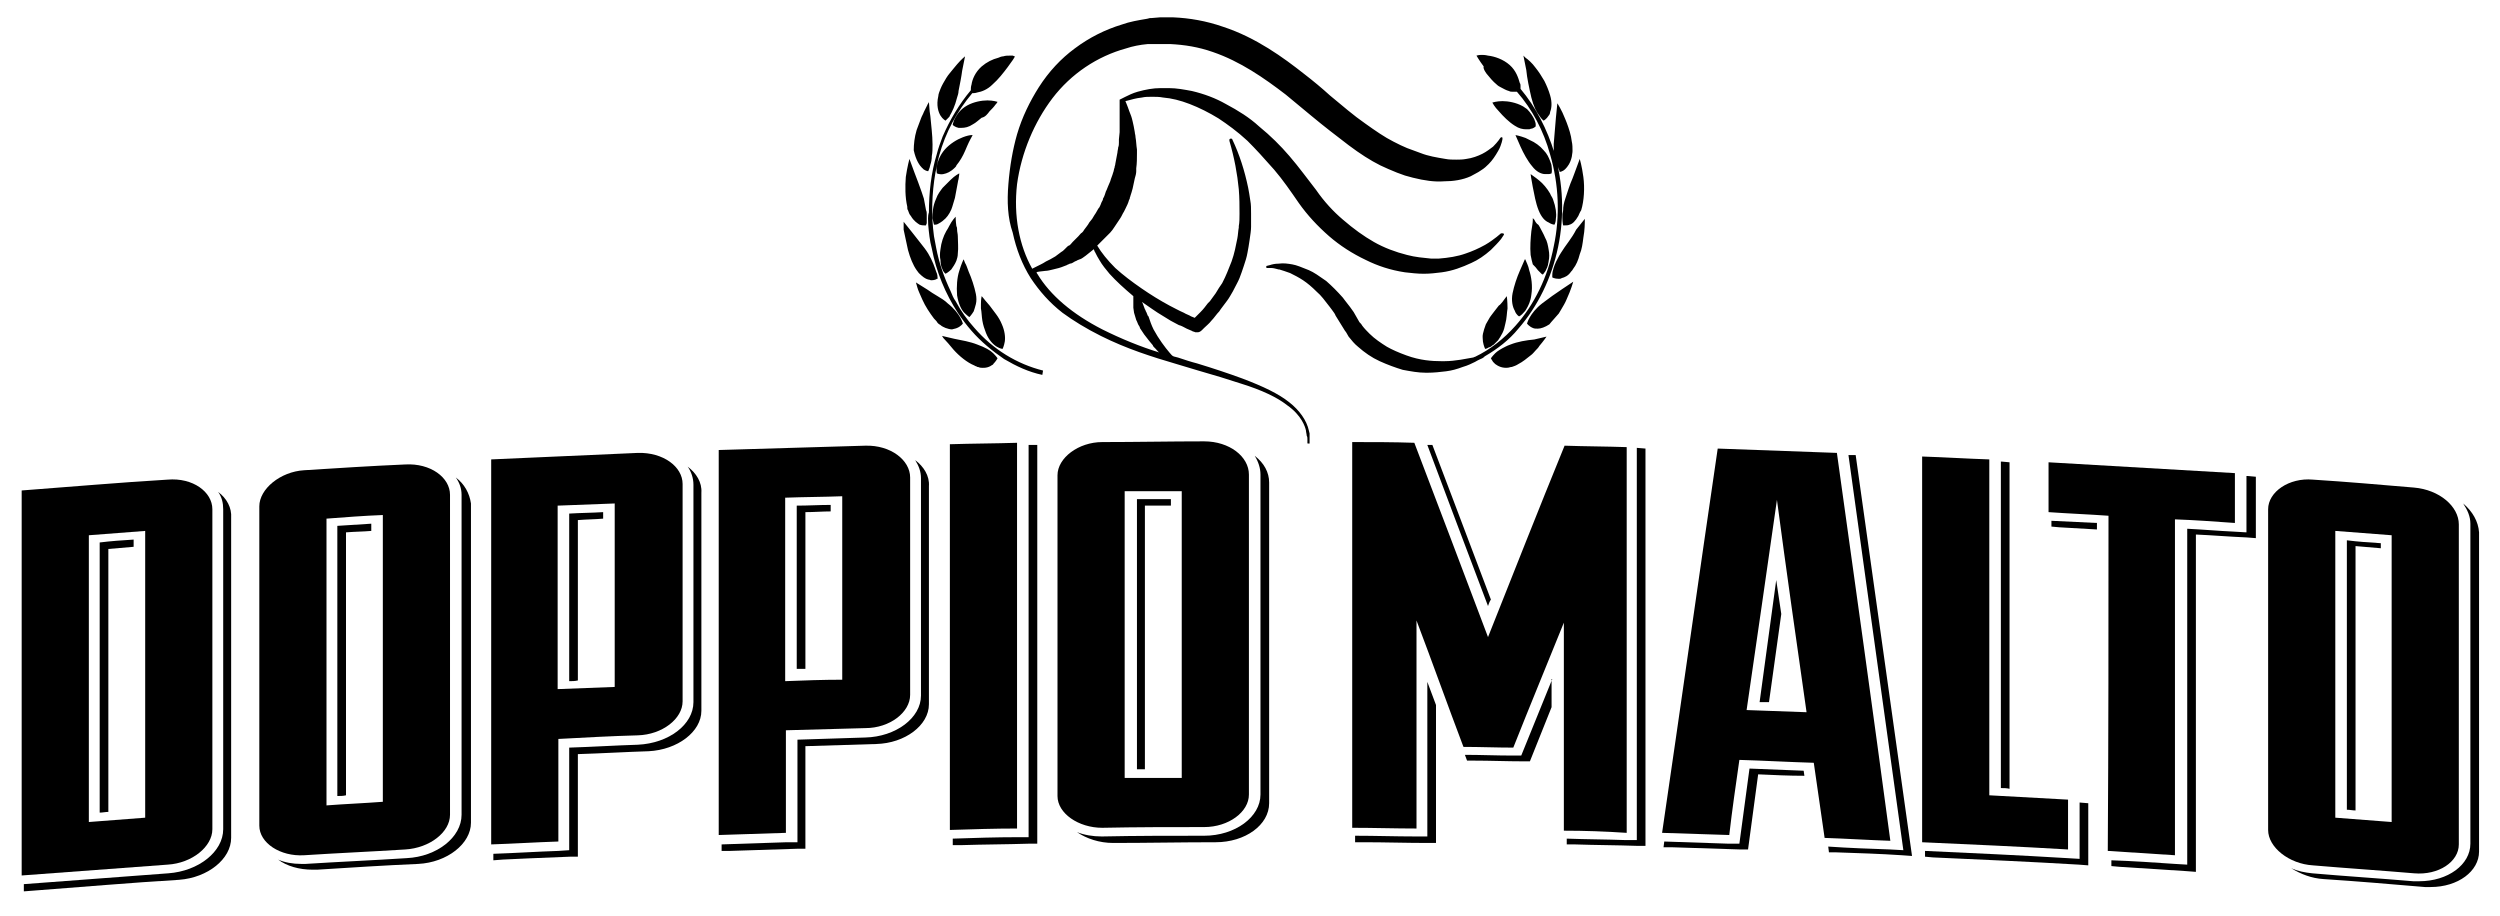 <svg xmlns="http://www.w3.org/2000/svg" xmlns:xlink="http://www.w3.org/1999/xlink" id="Livello_1" x="0px" y="0px" viewBox="0 0 346.1 126.8" style="enable-background:new 0 0 346.1 126.8;" xml:space="preserve">
<g>
	<path d="M136,44.4c-0.1-0.6-0.1-1.2-0.2-1.7c0-0.2,0-0.4,0-0.6c0-0.7,0.1-1.1,0.1-1.1h0c0,0,0.2,0.2,0.5,0.6   c0.2,0.2,0.4,0.5,0.6,0.7c0.3,0.4,0.6,0.8,0.9,1.2c0.3,0.4,0.6,0.9,0.8,1.4c0.4,0.9,0.5,1.8,0.4,2.4c-0.1,0.6-0.3,1-0.3,1   s-0.3,0-0.8-0.3c-0.5-0.3-1.1-0.9-1.5-1.9C136.3,45.6,136.1,45,136,44.4z M137,15.4c0.3-0.3,0.6-0.6,0.8-0.9   c0.2-0.2,0.3-0.4,0.3-0.4s-0.6-0.2-1.4-0.2c-0.8,0-1.9,0.2-2.8,0.7c-0.9,0.5-1.4,1.2-1.7,1.8c-0.1,0.2-0.2,0.4-0.2,0.5   c-0.1,0.2-0.1,0.4-0.1,0.4l0,0l0,0c0,0,0.3,0.3,0.8,0.4c0.1,0,0.1,0,0.2,0c0.1,0,0.1,0,0.2,0c0.5,0,1-0.1,1.6-0.5   c0.4-0.2,0.8-0.6,1.2-0.9C136.4,16.2,136.7,15.8,137,15.4z M132.5,45.4c0.5-0.2,0.8-0.6,0.8-0.6s-0.1-0.4-0.4-0.9   c-0.3-0.5-0.8-1.2-1.7-1.9c-0.4-0.4-0.9-0.7-1.4-1c-0.5-0.3-1-0.6-1.4-0.9l-0.8-0.5l-0.8-0.5c0,0,0.1,0.3,0.2,0.7   c0.1,0.4,0.4,1,0.7,1.7c0.4,0.9,1,1.8,1.6,2.6c0.2,0.2,0.4,0.4,0.5,0.6c0.1,0.1,0.2,0.2,0.4,0.3c0.2,0.2,0.5,0.3,0.7,0.4   c0.3,0.1,0.6,0.2,0.9,0.2C132.1,45.5,132.3,45.5,132.5,45.4z M132,48.4c0.8,0.9,1.9,1.8,2.9,2.2c0.1,0.1,0.3,0.1,0.4,0.2   c0.2,0,0.3,0.1,0.4,0.1c0.8,0.1,1.3-0.1,1.7-0.4c0.1,0,0.1-0.1,0.1-0.1c0.4-0.4,0.6-0.8,0.6-0.8s-0.2-0.3-0.6-0.7   c-0.4-0.4-1.1-0.8-2.2-1.2c-1-0.4-2.2-0.6-3.2-0.8l-1.7-0.4c0,0,0.1,0.1,0.2,0.3C131,47.2,131.5,47.8,132,48.4z M125.7,29.1   c0.1,0.3,0.2,0.6,0.4,0.8c0.4,0.7,0.9,1,1.2,1.2c0.3,0.1,0.5,0.1,0.6,0.1c0.2,0,0.3,0,0.3,0s0-0.1,0.1-0.3c0-0.1,0-0.2,0-0.3   c0-0.1,0-0.3,0-0.4c0-0.2,0-0.3,0-0.5c0-0.2,0-0.4-0.1-0.6c-0.1-0.5-0.2-1-0.3-1.6c-0.1-0.3-0.2-0.6-0.3-0.9   c-0.3-0.9-0.7-1.9-1-2.7l-0.7-1.9c0,0-0.3,1.1-0.5,2.5c-0.1,1.3-0.1,2.8,0.2,4.1C125.6,28.8,125.6,29,125.7,29.1z M127.7,23.3   c0.1,0,0.1,0.1,0.1,0.1c0.4,0.3,0.7,0.3,0.7,0.3s0.1-0.2,0.2-0.5c0-0.1,0.1-0.3,0.1-0.4c0.1-0.3,0.2-0.7,0.2-1.2   c0.1-0.5,0.1-1,0.1-1.6c0-1.3-0.2-2.7-0.3-3.9l-0.1-0.7l-0.1-1.3c0,0,0,0.1-0.1,0.2c0,0.1-0.1,0.1-0.1,0.2c-0.1,0.2-0.3,0.6-0.5,1   c-0.1,0.3-0.3,0.6-0.4,0.9c-0.2,0.5-0.4,1.1-0.6,1.6c-0.3,1-0.4,2-0.4,2.8C126.8,22.2,127.3,22.9,127.7,23.3z M125.4,33.2   c0.1,0.5,0.2,0.9,0.3,1.4c0.3,1.1,0.7,2.1,1.2,2.8c0.1,0.1,0.2,0.3,0.3,0.4c0.5,0.5,0.9,0.8,1.3,0.9c0.2,0,0.3,0.1,0.4,0.1h0   c0.4,0,0.7-0.1,0.8-0.2c0,0,0.1,0,0.1,0s0,0,0-0.1c0-0.1,0-0.5-0.2-0.9c-0.2-0.6-0.5-1.5-1.1-2.5c-0.3-0.5-0.7-1-1.1-1.5   c-0.4-0.5-0.8-1-1.1-1.4l-1.2-1.5c0,0,0,0.4,0,1.1C125.2,32.2,125.3,32.7,125.4,33.2z M133.5,43.3c0.4,0.4,0.7,0.6,0.7,0.6   s0.3-0.3,0.6-0.8c0.1-0.3,0.2-0.6,0.3-1c0.1-0.4,0.1-0.9,0-1.4c-0.2-1-0.6-2.2-1-3.1c-0.2-0.5-0.3-0.9-0.5-1.2   c-0.1-0.3-0.2-0.5-0.2-0.5s-0.3,0.6-0.6,1.6c-0.3,0.9-0.4,2.2-0.3,3.4C132.7,42.1,133.1,42.9,133.5,43.3z M130.9,16.7   C130.9,16.7,130.9,16.7,130.9,16.7c0.1-0.1,0.2-0.2,0.4-0.4c0.1-0.1,0.2-0.2,0.2-0.3c0.3-0.5,0.7-1.3,1-2.5   c0.1-0.3,0.2-0.6,0.2-0.9c0.2-1,0.4-2,0.5-2.8l0.1-0.5l0.3-1.5c0,0-0.5,0.4-1.1,1.1c-0.2,0.2-0.3,0.4-0.5,0.6   c-0.3,0.4-0.7,0.8-1,1.3c-0.3,0.5-0.6,1-0.8,1.5c-0.1,0.3-0.3,0.7-0.3,1c-0.3,1.3,0,2.2,0.3,2.7C130.5,16.5,130.9,16.7,130.9,16.7z    M215.2,31.1c0,0,0.2-0.3,0.2-0.9c0.1-0.6,0-1.5-0.4-2.6c-0.1-0.3-0.3-0.5-0.4-0.8c-0.4-0.7-1-1.4-1.5-1.8   c-0.6-0.5-1.1-0.8-1.2-0.9c0,0,0,0,0,0s0.1,0.8,0.3,1.8c0.2,1,0.4,2.2,0.8,3.2c0.4,1,0.9,1.5,1.4,1.7C214.7,31,215,31.1,215.2,31.1   C215.2,31.1,215.2,31.1,215.2,31.1z M214.6,22.3c-0.2-0.5-0.4-1-0.9-1.5c-0.5-0.6-1.2-1.1-1.9-1.4c-0.2-0.1-0.4-0.2-0.6-0.3   c-0.8-0.3-1.4-0.4-1.4-0.4s0.3,0.7,0.7,1.6c0.4,0.9,1,2,1.6,2.7c0.6,0.8,1.3,1.1,1.8,1.1c0.1,0,0.3,0,0.4,0c0.1,0,0.1,0,0.1,0   c0.2,0,0.4-0.1,0.4-0.1s0.1-0.4,0-1C214.8,22.8,214.7,22.6,214.6,22.3z M207.5,42.3c-0.2,0.3-0.5,0.6-0.7,0.9   c-0.2,0.3-0.5,0.6-0.7,1c-0.1,0.2-0.3,0.5-0.4,0.7c-0.2,0.5-0.3,0.9-0.4,1.3c-0.1,0.4,0,0.8,0,1.1c0.1,0.6,0.3,1,0.3,1   s0.2,0,0.5-0.2c0.1,0,0.2-0.1,0.3-0.1c0.1-0.1,0.2-0.2,0.4-0.3c0.2-0.2,0.4-0.4,0.6-0.6c0.2-0.3,0.4-0.6,0.6-1   c0.2-0.4,0.3-0.8,0.4-1.3c0.2-0.7,0.2-1.5,0.3-2.1c0-1-0.1-1.7-0.1-1.7s0,0,0,0c-0.1,0.1-0.3,0.4-0.6,0.8   C207.8,42,207.7,42.2,207.5,42.3z M212.9,37.4c0.2,0.2,0.4,0.4,0.5,0.5c0.1,0.1,0.2,0.1,0.2,0.1s0.1-0.1,0.3-0.4   c0.1-0.1,0.1-0.2,0.2-0.4c0.1-0.1,0.1-0.3,0.2-0.5c0-0.2,0.1-0.4,0.1-0.6c0.1-0.4,0.1-1,0-1.5c-0.1-0.6-0.2-1.2-0.5-1.7   c-0.2-0.5-0.5-1-0.7-1.4c-0.1-0.2-0.2-0.4-0.4-0.5c-0.2-0.2-0.3-0.4-0.4-0.6c-0.1-0.1-0.2-0.2-0.2-0.2s0,0.1,0,0.3   c0,0.3-0.1,0.9-0.2,1.5c-0.1,1-0.2,2.2-0.1,3.3c0.1,0.5,0.2,1,0.3,1.3C212.5,36.9,212.7,37.1,212.9,37.4z M211.2,36   c0-0.1-0.1-0.1-0.1-0.1s-0.3,0.7-0.7,1.6c-0.4,0.9-0.8,2.1-1,3.1c-0.2,1,0,1.9,0.3,2.4c0.2,0.6,0.6,0.8,0.6,0.8s0.3-0.1,0.7-0.6   c0.1-0.1,0.2-0.2,0.3-0.4c0.3-0.5,0.6-1.1,0.7-2c0.2-1.2,0-2.5-0.3-3.4C211.6,36.8,211.3,36.3,211.2,36z M139.6,25.5   c0.2-2.5,0.6-4.8,1.2-6.9c0.7-2.4,1.8-4.6,3-6.5c1.4-2.2,3.1-4,5-5.4c2-1.5,4.2-2.6,6.5-3.3c1.1-0.4,2.3-0.6,3.5-0.8l0.4-0.1l0,0   c0.1,0,0.1,0,0.2,0l1.2-0.1c0.2,0,0.4,0,0.6,0c0.2,0,0.4,0,0.6,0c0.2,0,0.4,0,0.6,0c2.3,0.1,4.6,0.5,6.9,1.3   c4.6,1.5,8.4,4.3,11.2,6.5c1.3,1,2.5,2,3.6,3c1.7,1.4,3.3,2.8,4.9,3.9c1.4,1,2.7,1.9,3.9,2.5l1,0.5l0.9,0.4l1.9,0.7   c1,0.4,2.2,0.6,3.4,0.8c0.5,0.1,1,0.1,1.5,0.1c0.4,0,0.9,0,1.4-0.1c0.8-0.1,1.6-0.4,2.2-0.7c0.6-0.3,1.1-0.7,1.5-1   c0.7-0.7,1-1.2,1-1.2c0,0,0,0,0.1-0.1c0,0,0,0,0,0c0,0,0.1,0,0.1,0h0c0,0,0,0,0,0c0,0,0.1,0,0.1,0.1c0,0,0,0,0,0c0,0,0,0,0,0.1   c0,0,0,0.2-0.1,0.5c-0.1,0.3-0.2,0.7-0.5,1.2c-0.4,0.7-0.8,1.3-1.3,1.8c-0.3,0.3-0.6,0.6-1.1,0.9c-0.4,0.3-0.9,0.5-1.4,0.8   c-1.1,0.5-2.4,0.7-3.7,0.7c-1.3,0.1-2.7-0.1-4.3-0.5l-1.1-0.3l-1.1-0.4l-1.2-0.5l-1.1-0.5c-1.4-0.7-2.8-1.6-4.4-2.8   c-1.7-1.3-3.4-2.6-5.2-4.1c-1.1-0.9-2.3-1.9-3.5-2.9c-3-2.3-6.3-4.6-10.1-5.9c-2-0.7-3.9-1-5.9-1.1c-0.2,0-0.4,0-0.6,0   c-0.1,0-0.3,0-0.5,0c-0.2,0-0.3,0-0.5,0l-1.1,0l-0.4,0c-1.1,0.1-2.1,0.3-3,0.6c-4,1.1-7.6,3.5-10.2,6.9c-2.5,3.3-4.3,7.5-4.9,11.9   c-0.5,4.4,0.3,8.5,2.1,11.7l0,0c0,0,0,0,0,0c0,0,0.4-0.2,1.2-0.6c0.2-0.1,0.4-0.2,0.7-0.4c0.2-0.1,0.4-0.2,0.6-0.3   c0.2-0.1,0.5-0.3,0.7-0.4l0.8-0.6c0.2-0.1,0.3-0.2,0.5-0.4c0.1-0.1,0.2-0.2,0.3-0.3c0.1-0.1,0.2-0.2,0.3-0.2   c0.2-0.1,0.3-0.3,0.5-0.5l0.8-0.8c0.2-0.2,0.3-0.4,0.5-0.5c0.1-0.1,0.2-0.2,0.3-0.4c0.2-0.3,0.5-0.6,0.7-1l0.4-0.5   c0.1-0.2,0.2-0.3,0.3-0.5l0.2-0.3c0.2-0.3,0.3-0.6,0.5-0.8c0.1-0.2,0.2-0.4,0.3-0.7c0.1-0.2,0.2-0.3,0.2-0.5c0.2-0.3,0.3-0.7,0.4-1   l0.1-0.2c0.1-0.2,0.1-0.3,0.2-0.5c0.1-0.2,0.2-0.5,0.3-0.7c0.1-0.4,0.3-0.8,0.4-1.2c0.1-0.2,0.1-0.5,0.2-0.7c0-0.2,0.1-0.3,0.1-0.5   c0.1-0.5,0.2-1.1,0.3-1.6c0-0.2,0.1-0.5,0.1-0.7c0.1-0.2,0.1-0.5,0.1-0.7c0-0.1,0-0.3,0-0.4l0.1-1c0-0.3,0-0.7,0-1   c0-0.3,0-0.6,0-0.8c0-0.4,0-0.7,0-1c0-0.2,0-0.3,0-0.4c0-0.8,0-1.3,0-1.3c0,0,0,0,0,0c0,0,0,0,0,0c0,0,0,0,0,0c0,0,0,0,0,0   c0,0,0,0,0,0c0,0,0,0,0,0l0.8-0.4c0.4-0.2,1-0.5,1.7-0.7c1.1-0.3,2.1-0.5,3.2-0.5c0.4,0,0.7,0,1.1,0c1.1,0,2.1,0.2,3.2,0.4   c1.7,0.4,3.3,1,4.7,1.8c1.7,0.9,3.3,1.9,4.6,3.1c1.6,1.3,3,2.7,4.2,4.1c1.3,1.5,2.6,3.3,3.7,4.7c1.1,1.6,2.4,3,3.7,4.1   c1.5,1.3,2.9,2.3,4.3,3.1c1.4,0.8,3,1.4,4.6,1.8c1.1,0.3,2.3,0.4,3.3,0.5c0.4,0,0.7,0,1.1,0c1.3-0.1,2.6-0.3,3.7-0.7   c0.9-0.3,1.8-0.7,2.7-1.2c0.7-0.4,1.2-0.8,1.6-1.1l0.6-0.5c0,0,0,0,0.1,0c0,0,0,0,0.1,0h0c0,0,0.1,0,0.1,0c0,0,0,0,0,0l0,0l0,0   c0,0,0.1,0.1,0.1,0.1c0,0,0,0,0,0c0,0,0,0.1,0,0.1l-0.4,0.6c-0.4,0.5-0.9,1-1.4,1.5c-0.9,0.8-1.8,1.4-2.7,1.8   c-1.3,0.6-2.6,1.1-4.1,1.3c-0.8,0.1-1.6,0.2-2.5,0.2c-0.9,0-1.7-0.1-2.6-0.2c-2-0.3-3.8-0.9-5.4-1.7c-1.9-0.9-3.6-2-5.1-3.3   c-1.6-1.4-3-2.9-4.2-4.6c-1.1-1.6-2.2-3.2-3.4-4.6c-1.4-1.6-2.6-2.9-3.7-4c-1.4-1.3-2.8-2.3-4-3.1c-1.3-0.8-2.7-1.5-4-2   c-1.3-0.5-2.5-0.8-3.7-0.9c-0.5-0.1-1-0.1-1.5-0.1s-1,0-1.4,0.1c-0.9,0.1-1.5,0.3-1.9,0.4l-0.4,0.1c0.1,0.2,0.2,0.5,0.4,1   c0,0.1,0.1,0.2,0.1,0.3c0.1,0.3,0.3,0.7,0.4,1.1c0,0.1,0.1,0.3,0.1,0.4c0.1,0.4,0.2,0.9,0.3,1.5c0,0.2,0.1,0.4,0.1,0.7   c0.1,0.5,0.1,1.1,0.2,1.7c0,0.2,0,0.3,0,0.5c0,0.7,0,1.4-0.1,2.1c0,0.1,0,0.2,0,0.4c0,0.3-0.1,0.7-0.2,1c-0.1,0.5-0.2,0.9-0.3,1.4   c-0.1,0.4-0.2,0.7-0.3,1c0,0.1-0.1,0.2-0.1,0.4l-0.1,0.2c-0.1,0.4-0.3,0.8-0.5,1.2l-0.2,0.4c-0.2,0.3-0.3,0.6-0.5,0.9   c-0.2,0.3-0.4,0.6-0.6,0.9l-0.2,0.3c-0.2,0.3-0.4,0.6-0.6,0.8c-0.1,0.1-0.2,0.2-0.3,0.3l-0.5,0.5c-0.1,0.1-0.2,0.2-0.3,0.3   c-0.1,0.1-0.1,0.1-0.2,0.2c-0.1,0.1-0.2,0.2-0.3,0.3c-0.1,0.1-0.1,0.1-0.2,0.2c0.6,1,1.4,2,2.5,3.1c1.1,1,2.3,1.9,3.6,2.8   c1.3,0.9,2.6,1.7,3.9,2.4c0.6,0.3,1.3,0.7,2,1c0.3,0.2,0.7,0.3,1,0.5l0.5,0.2c0,0,0,0,0.1-0.1c0.2-0.2,0.5-0.5,0.7-0.7   c0.4-0.4,0.7-0.8,1-1.2l0.3-0.3c0.3-0.4,0.5-0.7,0.8-1.1c0.3-0.5,0.6-1,0.9-1.4c0.3-0.6,0.5-1,0.7-1.5c0.2-0.5,0.4-1,0.6-1.5   c0.4-1.1,0.6-2.2,0.8-3.2c0.1-0.5,0.1-1,0.2-1.5l0-0.2c0.1-0.5,0.1-1.1,0.1-1.7c0-1.1,0-2.2-0.1-3.4c-0.2-2.1-0.6-4.3-1.3-6.7   c0,0,0-0.1,0-0.1c0,0,0,0,0-0.1c0,0,0.1-0.1,0.1-0.1c0.1,0,0.1,0,0.2,0c0,0,0,0,0,0c0,0,0.1,0,0.1,0.1c0,0,0,0,0,0l0,0l0,0   c1,2.1,1.7,4.3,2.2,6.7c0.1,0.5,0.2,1.1,0.3,1.8c0.1,0.5,0.1,1.1,0.1,1.8c0,0.6,0,1.2,0,1.8c0,0.5-0.1,1.1-0.2,1.8   c-0.1,0.7-0.2,1.3-0.3,1.8c-0.1,0.6-0.3,1.2-0.5,1.8c-0.2,0.6-0.4,1.2-0.6,1.7c-0.2,0.5-0.5,1-0.8,1.6l-0.1,0.2   c-0.3,0.5-0.5,0.9-0.8,1.3c-0.3,0.4-0.6,0.8-0.9,1.2l-0.2,0.3c-0.4,0.4-0.7,0.9-1.1,1.3c-0.3,0.4-0.7,0.7-1,1l-0.3,0.3   c-0.2,0.2-0.4,0.3-0.6,0.3c-0.1,0-0.2,0-0.3,0c-0.2-0.1-0.4-0.1-0.5-0.2l-0.7-0.3c-0.4-0.2-0.7-0.4-1.1-0.5   c-0.8-0.4-1.5-0.8-2.1-1.2c-1.2-0.7-2.1-1.4-3-2l0.1,0.2c0.1,0.3,0.2,0.5,0.3,0.8c0.1,0.1,0.1,0.3,0.2,0.4c0.1,0.2,0.1,0.3,0.2,0.5   l0.1,0.1c0.2,0.6,0.4,1.2,0.7,1.8c0.7,1.3,1.6,2.5,2.2,3.2c0.2,0.2,0.3,0.4,0.5,0.5c0.2,0.1,0.4,0.1,0.7,0.2   c0.9,0.3,1.8,0.6,2.6,0.8c2.3,0.7,4.4,1.4,6.3,2.1c2.9,1.1,5,2.1,6.5,3.3c1.4,1.1,2.4,2.5,2.7,3.9c0,0.1,0.1,0.3,0.1,0.4   c0,0.1,0,0.1,0,0.2c0,0,0,0.1,0,0.1c0,0.1,0,0.1,0,0.2c0,0.1,0,0.2,0,0.3l0,0l0,0.4l0,0l0,0c0,0,0,0,0,0.1c0,0,0,0.1,0,0.1   c0,0,0,0-0.1,0c0,0,0,0-0.1,0h0c-0.1,0-0.1,0-0.1-0.1c0,0,0,0,0,0c0,0,0-0.1,0-0.1l0-0.4c0-0.2,0-0.3-0.1-0.5   c0-0.2-0.1-0.5-0.1-0.7c-0.1-0.5-0.6-2.1-2.6-3.5c-1.4-1.1-3.5-2.1-6.4-3c-1.8-0.6-3.8-1.2-5.9-1.8c-1-0.3-2-0.6-3-0.9   c-3.4-1-6.9-2.1-10.5-3.9c-2-1-3.8-2.1-5.3-3.2c-1.8-1.4-3.2-3-4.4-4.8c-1.2-1.9-2-4-2.5-6.3C139.5,30.2,139.4,27.9,139.6,25.5z    M143.5,37.7c0,0.1,0.1,0.2,0.1,0.2c1.8,3,4.9,5.6,9,7.7c2.6,1.3,5.3,2.4,7.9,3.2c-0.2-0.1-0.3-0.3-0.5-0.5l-0.2-0.2   c-0.1-0.1-0.2-0.2-0.2-0.3c-0.2-0.2-0.3-0.4-0.5-0.6c-0.2-0.3-0.5-0.6-0.7-0.9c-0.2-0.3-0.4-0.6-0.6-0.9l0-0.1   c-0.2-0.3-0.3-0.5-0.4-0.8l-0.1-0.2c-0.1-0.3-0.2-0.7-0.3-1l-0.1-0.7l0-0.3c0-0.5,0-0.9,0-1.3c-1.3-1.1-2.4-2.1-3.3-3.1   c-0.5-0.6-1-1.2-1.4-1.9c-0.2-0.3-0.4-0.7-0.6-1.1c-0.1-0.1-0.1-0.3-0.2-0.4c0,0-0.1,0.1-0.1,0.1l-1,0.8c-0.3,0.2-0.5,0.4-0.8,0.5   c-0.1,0-0.2,0.1-0.3,0.1c-0.1,0.1-0.2,0.1-0.4,0.2c-0.2,0.1-0.4,0.3-0.7,0.3c-0.1,0.1-0.3,0.1-0.4,0.2c-0.5,0.2-1,0.4-1.5,0.5   c-0.1,0-0.3,0.1-0.4,0.1c-0.4,0.1-0.8,0.2-1.1,0.2C144,37.6,143.6,37.6,143.5,37.7z M130.6,24.1c0.5-0.1,1-0.3,1.6-0.9   c0.1-0.1,0.2-0.2,0.2-0.3c0.5-0.6,0.9-1.3,1.2-2c0.1-0.2,0.2-0.5,0.3-0.7c0.3-0.7,0.6-1.2,0.7-1.4c0-0.1,0.1-0.1,0.1-0.1   s-0.1,0-0.2,0c-0.2,0-0.7,0.1-1.2,0.3c-0.8,0.3-1.8,0.9-2.5,1.7c-0.7,0.8-1,1.7-1.1,2.3c-0.1,0.6,0,1,0,1S130.1,24.2,130.6,24.1z    M130.4,37.1c0.1,0.3,0.2,0.5,0.3,0.6c0.1,0.1,0.2,0.2,0.2,0.2s0.4-0.2,0.8-0.6c0.2-0.3,0.5-0.7,0.7-1.2c0.1-0.3,0.2-0.6,0.2-1   c0.1-0.8,0-1.6,0-2.4c0-0.3-0.1-0.6-0.1-0.9c0-0.2,0-0.3-0.1-0.5c-0.1-0.7-0.1-1.3-0.1-1.3h0c0,0-0.5,0.5-0.9,1.3   c-0.1,0.2-0.2,0.4-0.4,0.7c-0.4,0.7-0.7,1.6-0.8,2.5c-0.1,0.6-0.1,1.1,0,1.5C130.2,36.5,130.3,36.9,130.4,37.1z M129.1,30.2   c0.1,0.6,0.2,0.9,0.2,0.9h0c0,0,0.1,0,0.2,0c0.2,0,0.4-0.1,0.7-0.3c0.1-0.1,0.2-0.1,0.4-0.3c0.4-0.3,0.8-0.8,1.1-1.5   c0.2-0.5,0.3-1,0.5-1.6c0.1-0.5,0.2-1.1,0.3-1.6c0.1-0.4,0.1-0.7,0.2-1c0.1-0.5,0.1-0.8,0.1-0.8h0c0,0-0.6,0.3-1.2,0.9   c-0.3,0.3-0.7,0.7-1.1,1.1c-0.3,0.4-0.7,0.9-0.9,1.5C129.1,28.6,129.1,29.5,129.1,30.2z M128.5,31.1c0.1,1.1,0.2,2.2,0.5,3.3   c0.6,3.2,1.9,6.3,3.6,8.9c0.6,0.9,1.2,1.7,1.9,2.5c1.3,1.5,2.9,2.8,4.5,3.9c1.7,1,3.4,1.8,5.3,2.2h0l0.1-0.6   c-3.6-0.9-6.9-2.9-9.5-5.9c-1-1.1-1.9-2.4-2.6-3.7c-0.3-0.4-0.5-0.9-0.7-1.4c-0.9-1.9-1.6-3.9-2-6c-0.1-0.5-0.2-1-0.3-1.6   c-0.4-2.9-0.3-5.9,0.2-8.8c0.2-0.8,0.3-1.6,0.5-2.3c0.9-3.3,2.5-6.2,4.6-8.7c0.2,0,0.4,0,0.7-0.1c0.6-0.1,1.4-0.4,2.1-1.1   c0.8-0.7,1.5-1.6,2.1-2.4c0.6-0.8,1-1.4,1-1.5c0,0-0.1,0-0.3-0.1c-0.1,0-0.3,0-0.4,0c-0.3,0-0.6,0-0.9,0.1c-0.2,0-0.5,0.1-0.7,0.2   c-0.8,0.2-1.6,0.6-2.3,1.2c-0.9,0.8-1.3,1.8-1.4,2.5c-0.1,0.3-0.1,0.6-0.1,0.8c-1.6,1.9-2.9,4.1-3.9,6.4c-0.3,0.8-0.6,1.6-0.8,2.4   c-0.8,2.6-1.1,5.4-1.1,8.1C128.4,30,128.5,30.5,128.5,31.1z M207.5,15.4c0.6,0.7,1.4,1.5,2.2,2c0.6,0.4,1.1,0.5,1.6,0.5   c0.1,0,0.1,0,0.2,0c0.1,0,0.1,0,0.2,0c0.1,0,0.2-0.1,0.4-0.1c0.3-0.1,0.5-0.3,0.5-0.3s0-0.1,0-0.3c0-0.2-0.1-0.4-0.2-0.7   c-0.2-0.4-0.5-0.9-1-1.4c-0.2-0.1-0.4-0.3-0.6-0.4c-0.9-0.5-2-0.7-2.8-0.7c-0.8,0-1.4,0.2-1.4,0.2l0,0c0,0,0,0,0,0   S206.9,14.8,207.5,15.4z M216.1,35c-0.2,0.3-0.3,0.5-0.4,0.7c-0.4,0.7-0.6,1.3-0.7,1.7c-0.1,0.3-0.1,0.6-0.1,0.7c0,0.2,0,0.3,0,0.3   s0.3,0.2,0.9,0.2c0.1,0,0.3,0,0.4-0.1c0.4-0.1,0.9-0.3,1.3-0.9c0.1-0.1,0.2-0.2,0.3-0.4c0.4-0.5,0.7-1.2,0.9-2   c0.3-0.7,0.4-1.5,0.5-2.3c0.2-1.1,0.2-2,0.2-2.4c0-0.1,0-0.2,0-0.2l-1.2,1.5C217.6,33,216.7,34,216.1,35z M215.6,22.8   c0.1,0.5,0.3,0.8,0.3,0.9c0,0,0,0.1,0,0.1s0.4,0,0.8-0.4c0.3-0.3,0.7-0.8,0.9-1.7c0-0.2,0.1-0.5,0.1-0.8c0-0.4,0-0.9-0.1-1.3   c-0.1-0.9-0.4-1.8-0.7-2.6c-0.1-0.2-0.1-0.3-0.2-0.5c-0.5-1.3-1.1-2.2-1.1-2.2l-0.2,2c-0.1,1.1-0.2,2.4-0.3,3.6c0,0.1,0,0.2,0,0.2   v0c0,0.4,0,0.8,0,1.1C215.4,21.8,215.5,22.4,215.6,22.8z M215.8,43.4c0.1-0.2,0.2-0.3,0.3-0.5c0.3-0.5,0.6-1,0.8-1.5   c0.6-1.3,0.9-2.4,0.9-2.4l-1.5,1c-0.9,0.6-1.9,1.3-2.8,2c-0.9,0.7-1.4,1.4-1.7,1.9c-0.3,0.5-0.4,0.9-0.4,0.9s0.3,0.4,0.8,0.6   c0.2,0.1,0.4,0.1,0.7,0.1c0.4,0,1-0.2,1.6-0.6C214.8,44.5,215.3,44,215.8,43.4z M209.1,47.7c-0.3,0.1-0.5,0.2-0.7,0.3   c-0.6,0.3-1.1,0.6-1.4,0.9c-0.4,0.4-0.6,0.7-0.6,0.7s0.1,0.2,0.3,0.5c0.1,0.1,0.2,0.2,0.3,0.3c0.4,0.3,1,0.6,1.8,0.5   c0.1,0,0.3-0.1,0.5-0.1c0.3-0.1,0.6-0.2,0.9-0.4c0.6-0.3,1.2-0.8,1.7-1.2c0.3-0.2,0.5-0.5,0.7-0.7c0.2-0.2,0.4-0.4,0.5-0.6   c0.6-0.7,1-1.3,1-1.3v0l-1.7,0.4C211.3,47.1,210.1,47.3,209.1,47.7z M216.7,27.5c-0.2,0.6-0.3,1.1-0.3,1.6c0,0.2-0.1,0.4-0.1,0.6   c0,0.2,0,0.4,0,0.5c0,0.6,0.1,1,0.1,1s0.1,0,0.3,0c0.2,0,0.4,0,0.6-0.1c0.4-0.1,0.8-0.5,1.2-1.2c0.1-0.2,0.2-0.5,0.4-0.8   c0.4-1.3,0.5-3.1,0.3-4.6c-0.2-1.5-0.5-2.5-0.5-2.5l-0.7,1.9c-0.1,0.3-0.2,0.5-0.3,0.8C217.3,25.6,217,26.6,216.7,27.5z M212,13.5   c0.3,1.2,0.7,2,1.1,2.5c0.3,0.5,0.6,0.7,0.6,0.7s0.4-0.2,0.7-0.7c0.1-0.1,0.2-0.3,0.2-0.5c0.2-0.5,0.3-1.3,0-2.3   c-0.2-0.7-0.5-1.4-0.8-2c-0.4-0.7-0.8-1.3-1.2-1.8c-0.5-0.7-1.1-1.2-1.4-1.4c-0.2-0.2-0.3-0.3-0.3-0.3l0.4,2   C211.4,10.8,211.7,12.2,212,13.5z M205.8,10.2c0.4,0.5,0.9,1.1,1.4,1.5c0.2,0.2,0.4,0.3,0.6,0.4c0.4,0.2,0.7,0.4,1.1,0.5   c0.2,0.1,0.3,0.1,0.5,0.1c0.1,0,0.2,0,0.3,0c0,0,0,0,0,0c0.1,0,0.2,0,0.3,0h0c2.1,2.4,3.7,5.4,4.6,8.7c1.2,4.1,1.4,8.5,0.5,12.7   c-0.8,4.2-2.7,8.1-5.3,11c-1.6,1.8-3.5,3.3-5.6,4.3c0,0,0,0,0,0c-0.1,0-0.2,0.1-0.3,0.1c0,0,0,0,0,0c-0.5,0.1-1.1,0.2-1.7,0.3   c-0.7,0.1-1.4,0.2-2.2,0.2c-0.2,0-0.3,0-0.5,0c-1.2,0-2.9-0.1-4.8-0.8c-1.1-0.4-2-0.8-2.7-1.2c-0.8-0.5-1.7-1.1-2.4-1.8   c-0.3-0.3-0.7-0.7-1-1.1c-0.1-0.2-0.2-0.3-0.4-0.5l-0.8-1.4l-0.5-0.7c-0.2-0.3-0.5-0.6-0.7-0.9c-0.1-0.1-0.2-0.3-0.3-0.4   c-0.8-0.9-1.5-1.6-2.3-2.3c-1-0.7-1.7-1.2-2.4-1.5c-1-0.4-1.7-0.7-2.3-0.8c-0.6-0.1-1.2-0.2-1.9-0.1c-0.5,0-0.9,0.1-1.2,0.2   l-0.4,0.1c0,0-0.1,0-0.1,0.1c0,0,0,0,0,0c0,0,0,0.1,0,0.1l0,0l0,0c0,0,0,0,0,0c0,0,0,0.1,0.1,0.1c0,0,0,0,0.1,0c0,0,0,0,0.1,0   l0.4,0c0.3,0,0.6,0.1,1,0.2l0.1,0c0.4,0.1,0.9,0.3,1.5,0.5c0.6,0.3,1.2,0.6,1.8,1c0.6,0.4,1.2,0.9,1.9,1.6c0.6,0.5,1.1,1.2,1.8,2.1   c0.1,0.1,0.2,0.3,0.3,0.4c0.2,0.3,0.4,0.5,0.5,0.8l1.3,2.1c0.2,0.2,0.3,0.5,0.5,0.8c0.4,0.5,0.8,1,1.3,1.4c0.9,0.8,1.9,1.5,3,2   c1.1,0.5,2.2,0.9,3.2,1.2c1.1,0.2,2.1,0.4,3.2,0.4c0.1,0,0.1,0,0.2,0c0.9,0,1.8-0.1,2.6-0.2c0.8-0.1,1.5-0.3,2.3-0.6   c0.7-0.2,1.3-0.5,1.7-0.7c0.5-0.3,0.8-0.4,1-0.5l0.3-0.2c0,0,0-0.1,0.1-0.1c0,0,0,0,0,0c1.7-1,3.3-2.2,4.6-3.8   c2.7-3.1,4.6-7,5.5-11.3c0.9-4.3,0.7-8.9-0.5-13c-1-3.3-2.6-6.4-4.7-8.9c0-0.1,0-0.2,0-0.4c0,0,0,0,0,0c0-0.1,0-0.3-0.1-0.4   c-0.2-0.7-0.5-1.7-1.4-2.5c-0.9-0.8-2.1-1.2-3-1.3c-0.4-0.1-0.7-0.1-0.9-0.1c-0.4,0-0.7,0.1-0.7,0.1c0,0,0.4,0.7,1,1.5   C205.3,9.5,205.6,9.9,205.8,10.2z"></path>
	<g>
		<path d="M46.7,110.2c0.4,0,0.8,0,1.2-0.1V73.7c1.2-0.1,2.4-0.1,3.5-0.2v-1c-1.6,0.1-3.1,0.2-4.7,0.3V110.2z"></path>
		<path d="M78.8,94.3c0.4,0,0.8,0,1.2-0.1V72c1.2-0.1,2.4-0.1,3.5-0.2v-0.9c-1.6,0.1-3.1,0.1-4.7,0.2V94.3z"></path>
		<path d="M110.3,92.6c0.4,0,0.8,0,1.2,0V70.9c1.2,0,2.4-0.1,3.5-0.1v-0.9c-1.6,0-3.1,0.1-4.7,0.1V92.6z"></path>
		<path d="M30.2,68.1c0.5,0.7,0.7,1.5,0.7,2.4v44.3c0,3.1-3.4,5.8-7.6,6.1c-6.6,0.5-13.4,1-20,1.5v1l1.3-0.1    c6.7-0.5,13.5-1.1,20.2-1.5c4-0.3,7.2-2.9,7.2-5.8V71.7C32.1,70.3,31.4,69,30.2,68.1z"></path>
		<path d="M13.8,112.5c0.4,0,0.8-0.1,1.2-0.1V76c1.2-0.1,2.3-0.2,3.5-0.3v-1c-1.6,0.1-3.1,0.2-4.7,0.4V112.5z"></path>
		<path d="M277,109.1c0.4,0,0.8,0,1.2,0.1V64l-1.1-0.1c0,0-0.1,0-0.1,0V109.1z"></path>
		<path d="M157.3,106.5c0.4,0,0.8,0,1.2,0V70c1.2,0,2.4,0,3.6,0v-0.9c-1.6,0-3.2,0-4.7,0V106.5z"></path>
		<path d="M324.9,112.1c0.4,0,0.8,0.1,1.2,0.1V75.6c1.2,0.1,2.3,0.2,3.5,0.3v-0.7c-1.6-0.1-3.1-0.2-4.7-0.4V112.1z"></path>
		<path d="M290.3,72.4c-2.1-0.1-4.2-0.2-6.3-0.3v0.8l1.1,0.1c1.7,0.1,3.5,0.2,5.2,0.3V72.4z"></path>
		<path d="M243.6,97.2c0.4,0,0.9,0,1.3,0l1.7-12.2l-0.7-4.7L243.6,97.2z"></path>
		<path d="M63.1,66.1c0.5,0.7,0.8,1.5,0.8,2.4v44.3c0,3.1-3.4,5.8-7.6,6c-4.6,0.3-9.3,0.5-14,0.8c-0.2,0-0.4,0-0.6,0    c-1.2,0-2.3-0.2-3.2-0.6c1.2,0.9,2.9,1.4,4.8,1.4c0.2,0,0.4,0,0.6,0c4.7-0.3,9.4-0.6,14-0.8c4-0.2,7.3-2.8,7.3-5.7V69.7    C65,68.3,64.3,67,63.1,66.1z"></path>
		<path d="M206,83.9c0.1-0.3,0.2-0.6,0.4-0.9c-3.2-8.5-8.1-21.4-8.1-21.4l-0.7,0C199.1,65.6,203.6,77.6,206,83.9z"></path>
		<path d="M255.9,63L255.9,63l7.6,54.7l-1.8-0.1c-2.9-0.1-5.7-0.2-8.6-0.4l0.1,0.8l1,0c3,0.1,6.1,0.2,9.1,0.4l1.4,0.1L256.9,63    L255.9,63z"></path>
		<path d="M249.7,106.7c-2.5-0.1-5-0.2-7.5-0.3l-1.4,10.4l-1.5,0c-2.9-0.1-5.9-0.2-8.9-0.3l-0.1,0.8l1.3,0c3.1,0.1,6.2,0.2,9.3,0.3    l1.1,0l1.4-10.4c2.1,0.1,4.3,0.2,6.4,0.2L249.7,106.7z"></path>
		<path d="M226.6,62v54.3l-1.6,0c-2.7-0.1-5.4-0.1-8.1-0.2v0.8l1.1,0c2.9,0.1,5.7,0.1,8.6,0.2l1.2,0V62.1L226.6,62    C226.7,62,226.6,62,226.6,62z"></path>
		<path d="M287.9,111.1v7.8l-1.7-0.1c-6.6-0.4-13.2-0.7-19.7-1v0.8l1.1,0.1c6.7,0.3,13.5,0.6,20.2,1l1.3,0.1v-8.6L287.9,111.1    C288,111.1,288,111.1,287.9,111.1z"></path>
		<path d="M311,65.9v7.8l-1.7-0.1c-2.2-0.1-4.4-0.3-6.5-0.4v46.5l-1.7-0.1c-2.9-0.2-5.8-0.4-8.8-0.5v0.8l1.1,0.1    c3.1,0.2,6.2,0.4,9.3,0.6l1.3,0.1V74c2.3,0.1,4.6,0.3,7,0.4l1.3,0.1V66l-1.1-0.1C311,65.9,311,65.9,311,65.9z"></path>
		<path d="M95.2,64.6c0.5,0.7,0.8,1.6,0.8,2.5v30.1c0,3.1-3.4,5.7-7.7,5.9c-3.2,0.1-6.3,0.3-9.5,0.4v14.2l-1.5,0.1    c-3,0.1-6,0.3-9,0.4v0.9l1.3-0.1c0,0,6.2-0.3,9.3-0.4l1.1,0v-14.2c3.3-0.1,6.6-0.3,9.8-0.4c4-0.2,7.3-2.7,7.3-5.6V68.2    C97.2,66.8,96.4,65.5,95.2,64.6z"></path>
		<path d="M341,69.7c0.6,0.9,1,1.8,1,2.8v44.3c0,2.9-3.1,5.2-7.1,5.2c-0.3,0-0.5,0-0.8,0c-4.7-0.4-9.4-0.7-14-1.1    c-1-0.1-2-0.3-2.9-0.7c1.3,0.8,2.8,1.4,4.5,1.5c4.6,0.3,9.3,0.7,14,1.1c0.3,0,0.5,0,0.8,0c3.8,0,6.7-2.2,6.7-4.9V73.7    C343.1,72.2,342.3,70.8,341,69.7z"></path>
		<path d="M126.7,63.7c0.5,0.8,0.8,1.6,0.8,2.5v30.1c0,3.1-3.5,5.7-7.7,5.8c-3.1,0.1-6.3,0.2-9.4,0.3v14.2l-1.5,0    c-3,0.1-6,0.2-9,0.3v0.9l1.2,0c3.1-0.1,6.2-0.2,9.3-0.3l1.1,0v-14.2c3.3-0.1,6.5-0.2,9.8-0.3c4-0.1,7.3-2.6,7.3-5.5V67.3    C128.7,65.9,127.9,64.6,126.7,63.7z"></path>
		<path d="M214.9,94l-4.3,10.6l-1.2,0c-2.2,0-4.4-0.1-6.6-0.1l0.3,0.8l0.9,0c2.3,0,4.6,0.1,6.9,0.1l0.9,0l3-7.5V94z"></path>
		<path d="M142.4,115.9l-1.5,0c-3,0-6,0.1-9,0.2v0.9l1.2,0c3.1-0.1,6.2-0.1,9.3-0.2l1.2,0V61.6l-1.2,0V115.9z"></path>
		<path d="M173.7,63.1c0.5,0.8,0.8,1.7,0.8,2.6V110c0,3.1-3.5,5.7-7.8,5.7c-4.7,0-9.5,0-14.1,0.1h-0.1c-1.2,0-2.4-0.2-3.4-0.6    c1.3,0.9,3.1,1.5,5,1.5l0.1,0c4.6,0,9.3-0.1,14.1-0.1c4.1,0,7.4-2.4,7.4-5.4V66.8C175.7,65.4,175,64.1,173.7,63.1z"></path>
		<path d="M197.6,94.4v21.4l-1.6,0c-2.8,0-5.6-0.1-8.4-0.1v0.9l1.2,0c2.9,0,5.9,0.1,8.8,0.1l1.2,0V97.6L197.6,94.4z"></path>
	</g>
	<g>
		<path d="M3,67.9c6.7-0.5,13.5-1.1,20.2-1.5c3.5-0.3,6.2,1.7,6.2,4.1c0,14.8,0,29.6,0,44.3c0,2.4-2.8,4.7-6.2,4.9    c-6.7,0.5-13.5,1-20.2,1.5C3,103.5,3,85.7,3,67.9z M20.1,73.5c-2.6,0.2-5.2,0.4-7.8,0.6c0,13.2,0,26.5,0,39.7    c2.6-0.2,5.2-0.4,7.8-0.6C20.1,99.9,20.1,86.7,20.1,73.5z"></path>
		<path d="M35.9,70.1c0-2.4,2.9-4.8,6.2-5c4.7-0.3,9.4-0.6,14-0.8c3.5-0.2,6.2,1.8,6.2,4.2c0,14.8,0,29.6,0,44.3    c0,2.4-2.8,4.6-6.2,4.8c-4.7,0.3-9.4,0.5-14,0.8c-3.3,0.2-6.2-1.7-6.2-4.1C35.9,99.6,35.9,84.9,35.9,70.1z M53,71.3    c-2.6,0.1-5.2,0.3-7.8,0.5c0,13.2,0,26.5,0,39.7c2.6-0.2,5.2-0.3,7.8-0.5C53,97.8,53,84.6,53,71.3z"></path>
		<path d="M68,63.6c6.7-0.3,13.5-0.6,20.3-0.9c3.5-0.1,6.2,1.9,6.2,4.3c0,6.7,0,23.4,0,30.1c0,2.4-2.8,4.6-6.2,4.7    c-3.7,0.1-7.3,0.3-11,0.5c0,8.1,0,6.2,0,14.2c-3.1,0.1-6.2,0.3-9.3,0.4c0-8.1,0-8.7,0-16.7C68,90.6,68,73.3,68,63.6z M85.1,69.7    c-2.6,0.1-5.2,0.2-7.9,0.3c0,5.1,0,20.3,0,25.4c2.6-0.1,5.2-0.2,7.9-0.3C85.1,90,85.1,74.8,85.1,69.7z"></path>
		<path d="M99.5,62.3c6.8-0.2,13.5-0.4,20.3-0.6c3.5-0.1,6.2,2,6.2,4.4c0,6.7,0,23.4,0,30.1c0,2.4-2.8,4.6-6.2,4.6    c-3.7,0.1-7.3,0.2-11,0.3c0,8.1,0,6.2,0,14.2c-3.1,0.1-6.2,0.2-9.3,0.3c0-8.1,0-8.7,0-16.7C99.5,89.3,99.5,72,99.5,62.3z     M116.6,68.7c-2.6,0.1-5.2,0.1-7.9,0.2c0,5.1,0,20.3,0,25.4c2.6-0.1,5.2-0.2,7.9-0.2C116.6,89,116.6,73.8,116.6,68.7z"></path>
		<path d="M131.5,61.5c3.1-0.1,6.2-0.1,9.3-0.2c0,17.8,0,35.6,0,53.4c-3.1,0-6.2,0.1-9.3,0.2C131.5,97.1,131.5,79.3,131.5,61.5z"></path>
		<path d="M146.4,65.8c0-2.4,2.9-4.6,6.2-4.6c4.7,0,9.4-0.1,14.1-0.1c3.5,0,6.2,2.1,6.2,4.6c0,14.8,0,29.6,0,44.3    c0,2.4-2.8,4.5-6.2,4.5c-4.7,0-9.4,0-14.1,0.1c-3.3,0-6.2-2-6.2-4.4C146.4,95.4,146.4,80.6,146.4,65.8z M163.6,68    c-2.6,0-5.2,0-7.9,0c0,13.2,0,26.5,0,39.7c2.6,0,5.2,0,7.9,0C163.6,94.4,163.6,81.2,163.6,68z"></path>
		<path d="M216.5,115c0-9.6,0-19.2,0-28.8c-2.3,5.7-4.7,11.5-7,17.3c-2.3,0-4.6-0.1-6.9-0.1c-2.2-5.8-4.3-11.7-6.5-17.5    c0,9.6,0,19.2,0,28.8c-3,0-5.9-0.1-8.9-0.1c0-17.8,0-35.6,0-53.4c2.9,0,5.7,0,8.6,0.1c3.4,8.9,6.8,17.9,10.2,26.9    c3.5-8.8,7-17.7,10.6-26.5c2.9,0.1,5.7,0.1,8.6,0.2c0,17.8,0,35.6,0,53.4C222.2,115.1,219.4,115,216.5,115z"></path>
		<path d="M251.1,105.6c-3.4-0.1-6.9-0.3-10.3-0.4c-0.5,3.5-1,6.9-1.4,10.4c-3.1-0.1-6.2-0.2-9.3-0.3c2.6-17.7,5.1-35.5,7.7-53.2    c5.5,0.2,11,0.4,16.5,0.6c2.5,17.9,5,35.8,7.4,53.7c-3-0.1-6.1-0.3-9.1-0.4C252.1,112.6,251.6,109.1,251.1,105.6z M241.8,98.3    c2.8,0.1,5.5,0.2,8.3,0.3c-1.4-9.8-2.8-19.6-4.1-29.4C244.6,79,243.2,88.7,241.8,98.3z"></path>
		<path d="M266.1,63.2c3.1,0.1,6.2,0.3,9.3,0.4c0,15.5,0,31,0,46.5c3.6,0.2,7.3,0.4,10.9,0.6c0,2.3,0,4.6,0,6.9    c-6.7-0.4-13.5-0.7-20.2-1C266.1,98.8,266.1,81,266.1,63.2z"></path>
		<path d="M291.9,71.4c-2.8-0.2-5.5-0.3-8.3-0.5c0-2.3,0-4.6,0-6.9c8.6,0.5,17.2,1,25.8,1.5c0,2.3,0,4.6,0,6.9    c-2.8-0.2-5.5-0.4-8.3-0.5c0,15.5,0,31,0,46.5c-3.1-0.2-6.2-0.4-9.3-0.6C291.9,102.4,291.9,86.9,291.9,71.4z"></path>
		<path d="M314,70.5c0-2.4,2.9-4.4,6.2-4.1c4.7,0.3,9.3,0.7,14,1.1c3.5,0.3,6.2,2.6,6.2,5.1c0,14.8,0,29.6,0,44.3    c0,2.4-2.8,4.3-6.2,4c-4.7-0.4-9.3-0.7-14-1.1c-3.3-0.2-6.2-2.5-6.2-4.9C314,100.1,314,85.3,314,70.5z M331.1,74.1    c-2.6-0.2-5.2-0.4-7.8-0.6c0,13.2,0,26.5,0,39.7c2.6,0.2,5.2,0.4,7.8,0.6C331.1,100.5,331.1,87.3,331.1,74.1z"></path>
	</g>
</g>
</svg>
